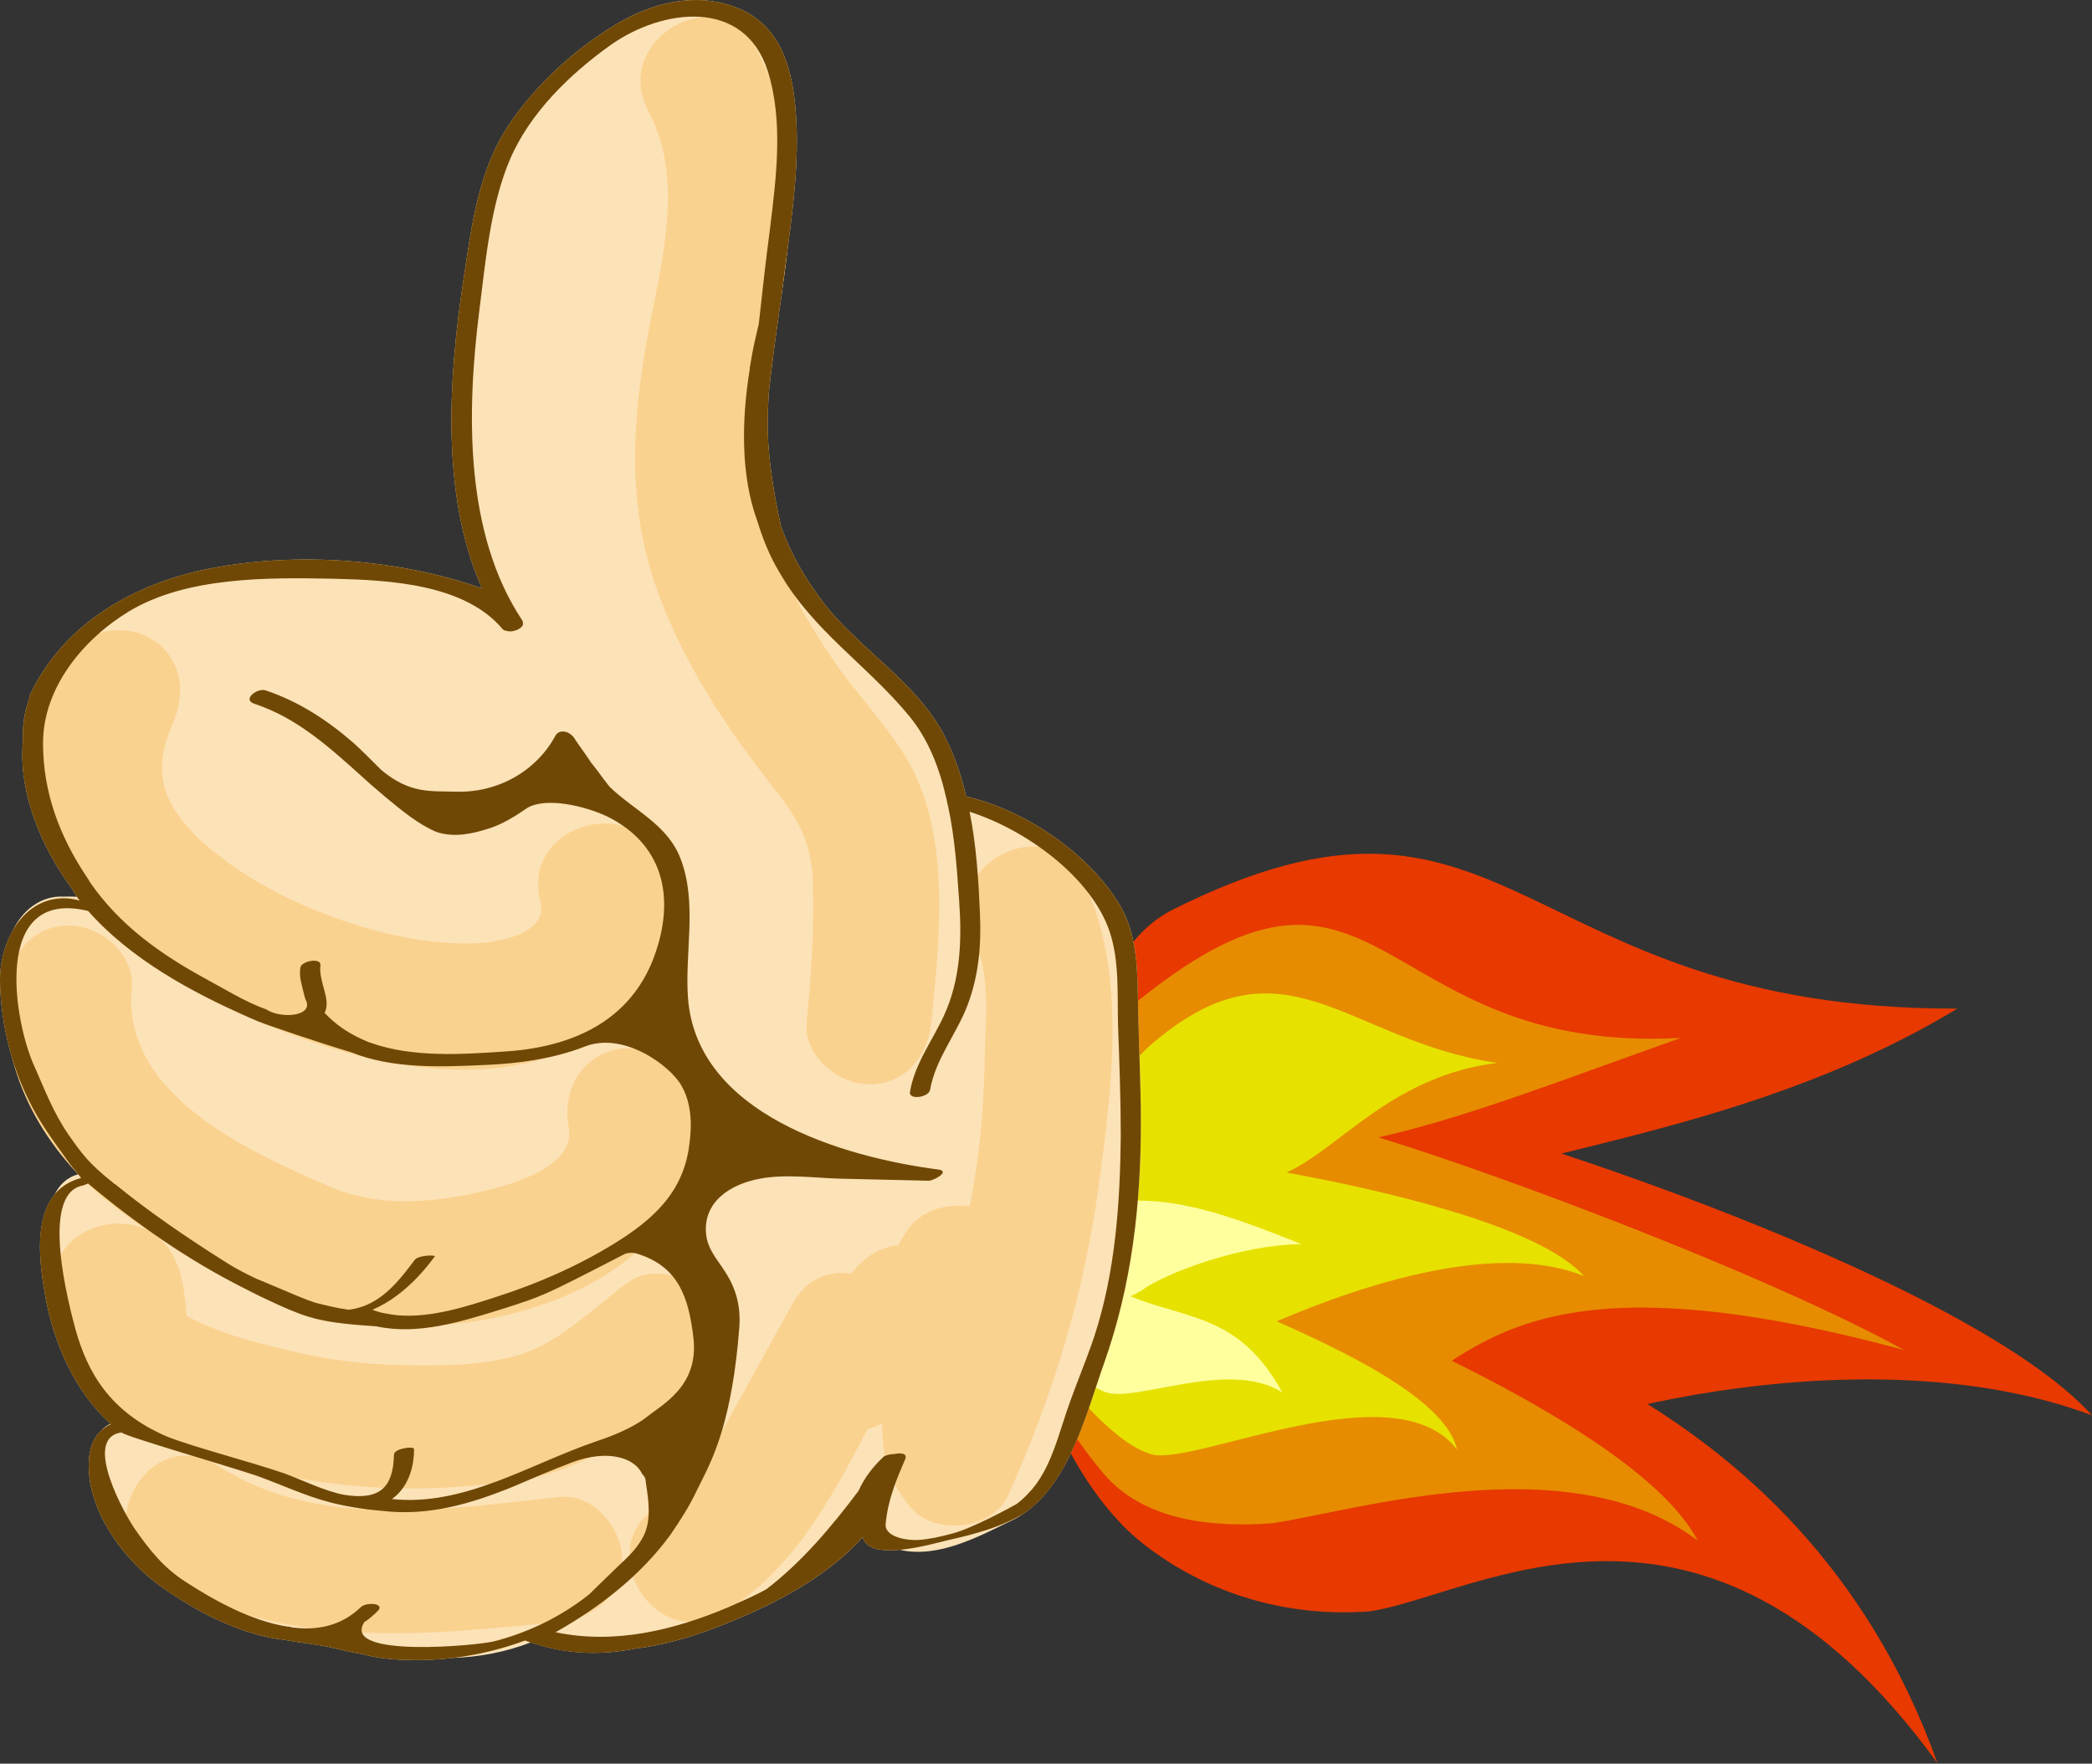 <?xml version="1.0" encoding="UTF-8"?>
<svg enable-background="new 0 0 164.5 239.2" version="1.1" viewBox="0 0 1206.6 1017.2" xml:space="preserve" xmlns="http://www.w3.org/2000/svg">
<rect x="0" y="0" width="1206.6" height="1017.2" fill="#333333" stroke="none"/>
<style type="text/css">
	.st0{opacity:0.4;fill:#009640;}
	.st1{opacity:0.4;fill:#BE1622;}
</style>
<g transform="translate(-.001 -1.3554e-5)"><g transform="matrix(1 0 0 1.315 464.71 -383.73)" fill-rule="evenodd"><g transform="matrix(-.184 1.423 -1.764 -.205 833.65 678.6)"><path d="m58.955 347.23c-67.992-104.38 14.106-113.71-6.836-256.61 51.357 67.417 65.696 150.11 87.256 174.57 14.88 19.209 22.219 42.395 20.218 66.217-0.202 18.854 23.625 41.698 17.11 59.3-34.644-27.749-94.233-9.662-117.75-43.478z" fill="#e73900" stroke-width="1pt"/><path d="m161.78 377.71c0.393-19.99-23.796-28.662-33.526-44.274-16.115-11.925-21.219-30.487-21.575-48.766-1.31-29.234 24.748-203.54 62.711-250.36-14.548 71.886 21.569 167.64 43.883 199.32 15.1 24.614 20.776 52.953 15.337 80.838-2.672 22.247-21.101 35.615-31.071 55.569-9.973 12.017-23.544 13.155-35.76 7.669z" fill="#e73900" stroke-width="1pt"/><path d="m175.56 387.49c5.787-17.367-5.665-44.895-9.271-61.002-9.783-14.504-8.838-32.016-4.126-48.078 6.937-25.875 8.082-147.98 120.03-205.32-86.818 85.183-29.17 154.41-19.772 187.75 5.49 25.333 2.684 51.737-9.697 74.52-17.094 31.454-62.733 48.789-77.159 52.137z" fill="#e73900" stroke-width="1pt"/><path d="m157.12 377.31c0.297-16.32-17.999-23.4-25.359-36.145-12.189-9.735-16.05-24.889-16.319-39.812-0.991-23.866 23.326-150.05 42.827-204.39-13.307 123.18 20.921 136.86 37.799 162.72 11.421 20.094 15.715 43.23 11.601 65.995-2.021 18.162-10.734 34.717-18.275 51.007-7.543 9.81-23.035 5.099-32.274 0.62z" fill="#e78c00" stroke-width="1pt"/><path d="m86.963 353.93c-69.841-71.705 6.257-76.698-13.112-175.17 23.003 46.417 42.078 81.286 50.454 114.24 12.395 11.638 55.225 82.683 52.658 95.564-26.992-15.367-69.89-13.986-90-34.633z" fill="#e78c00" stroke-width="1pt"/><path d="m100.91 349.61c-41.778-39.659-10.578-62.945-10.952-112.48 11.549 43.353 48.08 54.035 47.611 80.078 6.035 7.79 37.634 63.345 34.992 70.483-14.05-11.254-55.822-23.055-71.651-38.081z" fill="#e7e100" stroke-width="1pt"/><path d="m168.06 344.26c-7.34-10.882-6.631-24.022-3.095-36.073 5.205-19.414 28.071-127.32 60.738-150.79-23.591 44.36 7.43 112.6 14.481 137.61 4.12 19.007 5.272 41.49-7.276 55.912-18.955 21.787-42.882 34.475-56.29 37.517-8.524 5.981-5.852-32.084-8.558-44.169z" fill="#e78c00" stroke-width="1pt"/><path d="m156.26 378.51c0.59-9.984-10.435-14.776-14.623-22.764-7.219-6.265-9.205-15.64-8.996-24.783-0.01-14.637-0.51-105.88 18.026-128.56-8.204 35.656 22.691 88.808 32.379 105.06 6.49 12.588 8.541 26.86 5.453 40.695-1.691 11.069-7.439 20.987-12.463 30.772-4.863 5.818-14.231 2.546-19.776-0.427z" fill="#e7e100" stroke-width="1pt"/><path d="m165.08 379.78c4.746-6.95-1.137-15.179-0.704-22.755-2.499-7.645 0.124-15.27 4.23-21.778 6.326-10.568 17.442-89.101 40.633-97.45-21.349 22.183 15.724 81.495 15.681 97.418-0.763 11.893-15.23 27.967-23.445 36.615-6.01 7.257-17.905 14.231-25.764 19.119-6.027-3.664-7.917-6.623-10.632-11.168z" fill="#e7e100" stroke-width="1pt"/><path d="m157.08 371.83c-14.756-23.241-9.281-49.17-3.006-77.451 2.859 19.189 14.767 42.476 21.498 50.112 4.646 5.997 6.937 13.236 6.312 20.674-0.063 5.886-3.051 13.019-5.085 18.515-10.816-8.664-12.377-1.292-19.719-11.85z" fill="#ffff9e" stroke-width="1pt"/><path d="m173.67 360.31c11.431-25.045 0.115-44.761 26.314-64.409-7.824 18.215 10.07 46.976 8.123 56.948-3.274 16.772-25.885 29.254-31.601 30.547 1.362-13.791-7.68-11.174-2.836-23.087z" fill="#ffff9e" stroke-width="1pt"/></g><g transform="matrix(2.132 0 0 2.132 -646.53 -194.38)" fill="#ffff9e" stroke-width="1pt"/></g><path d="m402.66 0.01c-16.112-0.281-32.216 5.133-46.24 13.383-24.4 14.4-47.196 35.206-62.796 58.408-18 26.8-21.598 58.8-26.398 90-8.4 55.6-13.203 123.59 10.797 177.59-48.4-17.2-107.2-21.194-156.4-11.594-44 8.4-85.604 32-104.8 74 0 0 0.006 0.398 0.406 0.398-3.2 8-4.4 16.795-4 25.195-2.8 30.4 11.2 62.004 28 84.804 0.4 0.4 1.194 1.997 1.594 2.797 0.568 0.757 1.042 1.512 1.516 2.227-2.517-0.17-5.068-0.121-7.547-0.086-13.471-0.673-23.884 8.066-29.367 19.469-5.019 8.695-7.71 19.574-7.398 30.789 0.8 24.8 6.797 47.6 16.797 67.6 6 12.4 14.406 23.605 22.406 34.805 1.292 1.938 3.463 4.535 5.898 7.516-6.493 1.641-10.859 6.033-13.617 11.648-11.686 14.231-8.848 39.379-5.484 58.032 4.782 27.099 16.72 55.38 37.774 74.18-2.093 0.881-3.842 2.171-5.274 3.766-6.841 6.153-8.204 16.236-6.898 27.656 3.2 24.4 21.595 48.4 41.196 62.4 19.6 14 45.604 28.005 71.204 30.805 8.4 1.6 16.803 2.4 25.203 4 6.8 1.6 13.598 3.198 20.398 4.398 8.8 2.4 19.995 3.195 25.195 3.195 8.71 0.306 17.54-0.098 26.328-1.148 15.395-0.554 30.655-3.387 44.928-8.969 20.433 6.911 40.176 7.517 59.548 3.719 16.4-2 32.002-6.398 47.6-12.398 30-11.6 62.4-27.6 84.4-52 1.771 7.084 11 8.253 21.297 7.289 22.38 5.05 45.5-7.645 65.22-17.219 2.31-1.132 4.408-2.449 6.414-3.844 0.351-0.215 0.724-0.405 1.07-0.625 0.646-0.467 1.234-1.001 1.859-1.492 0.012-8e-3 0.02-0.016 0.032-0.024l0.024-0.024c24.509-19.316 33.537-57.176 43.28-84.46 16-45.2 21.203-91.204 21.203-138.8 0-22-1.202-44-1.602-66.4-0.4-20 0-40.4-10-58-17.2-30-55.196-56-89.196-63.6-2.8-12.4-6.806-23.997-12.406-34.797-15.2-30-47.6-49.2-68.8-75.6-11.2-14.4-20.002-29.602-25.602-45.6-9.6-44-7.595-61.996-7.195-73.196 0-6.8 7.194-58 7.594-60 4-33.6 10.406-68 8.406-102-1.6-26.4-7.605-53.6-34.805-64-7.125-2.75-14.445-4.06-21.766-4.188z" fill="#fce2b7" stroke-width="4"/><path d="m407.62 9.862c-23.96 0.143-48.724 26.011-33.6 54.336 21.2 39.6 7.202 87.996-0.4 129.2-9.2 49.6-12.005 98.008 5.195 146.41 15.6 43.6 41.2 81.6 70 118 12.8 16.4 19.2 29.597 20 50.796 0.8 26.8-0.794 53.996-3.594 80.796-2 19.2 18 36 36 36 21.2 0 34-16.4 36-36 4.8-49.6 11.595-108.8-14.805-152.8-12-19.6-28.802-36.802-41.6-55.6-12.8-18.804-24.8-38.804-32.8-60.404-17.6-48.4-7.6-92.8 1.2-142 9.2-51.6 12-103.2-13.2-150.8-6.75-12.75-17.485-18.002-28.383-17.938zm-337.51 353.68c-13.172-0.508-26.988 5.356-32.486 17.456-12 26.4-20.403 52.4-15.203 81.6 4 22 15.202 41.596 29.602 58.796 30.8 36.8 76.804 61.204 121.2 77.204 42.8 15.2 96.796 26.002 141.2 11.602 46.4-15.2 79.604-60 66.804-109.6-11.6-44.8-81.2-25.997-69.6 19.203 5.2 20.4-28.402 24.398-41.6 24.398-28.4 0-57.6-7.202-84-17.602-25.2-9.6-50.796-23.998-70.796-42.4-21.2-20.4-28.002-38.805-15.602-66.804 8-17.6 5.195-38.795-12.805-49.196-4.875-2.875-10.725-4.425-16.711-4.656zm525.12 124.72c-23.976 0.143-48.744 26.011-33.617 54.336 10 18.4 6.798 45.2 6.398 65.6-0.4 24-2 48.4-6 72.4-0.8 5.2-1.597 10.003-2.797 15.203-14.4-2-30.002 2.798-37.602 16.398l-3.602 6c-7.6 0.8-15.203 4-21.203 10-2 2-4 3.998-6 6.398-12.4-2-25.594 2.803-33.594 17.203-13.2 23.6-26.003 47.196-39.203 70.796-10 17.6-19.602 35.202-37.602 45.6-40 23.6-3.602 85.6 36.398 62 39.2-22.8 62.4-65.2 83.6-106 2.8-0.8 5.598-1.603 8.398-3.203 0 17.6 3.206 32.798 16.406 48.4 14 16.8 47.6 12.805 56.4-7.195 25.6-56.8 43.6-116 52-177.6 7.6-56 17.2-126.8-10-178.4-6.75-12.75-17.485-18.002-28.383-17.938zm-555.2 45.52c-21.2 0-34 16.4-36 36-4.8 46.4 19.997 91.2 54.796 120.4 8.8 7.2 18.002 14 27.602 20-24.8-13.6-63.996 5.202-53.196 39.602 5.2 15.6 2.795 31.995 11.195 47.196 8.8 15.2 23.603 22.803 39.203 29.203 35.2 15.2 71.6 24.802 109.6 29.602 36 4.4 71.992 3.194 107.59-2.406 39.2-6 66.004-29.2 96.804-52 16.4-11.2 24.002-30.797 13.602-48.796-9.2-15.2-33.603-24.397-49.204-12.797-18 13.2-37.597 32.798-58.796 40.4-21.6 7.6-48.404 7.595-70.804 7.195-22.8-0.4-44.796-3.197-67.196-8.797-18.8-4.4-40-10.002-57.6-19.602 0-1.6-0.4-2.798-0.4-4.398-0.8-8-1.606-16.002-4.406-23.602-2.8-8-7.197-13.998-12.797-18.398 9.2 5.6 18.398 11.2 28.398 16 22.8 12 46.4 24.803 71.6 31.203 84 20.4 228-18.805 207.6-128.8-3.6-19.2-26.798-29.995-44.4-25.195-20 5.6-28.803 25.198-25.203 44.4 4.4 24-36.798 34.002-52.4 37.602-29.2 6.4-58.804 8.4-86.804-4-46.8-20.4-118.8-52.8-112.8-114 2-19.2-18-36-36-36zm67.736 305.73c-30.756-0.744-51.268 46.944-18.531 67.868 70.4 45.2 154.39 36 233.59 28 19.2-2 36-15.2 36-36 0-18-16.4-38-36-36-65.2 6.8-138.4 19.6-197.2-18-6.125-3.938-12.172-5.73-17.867-5.867z" fill="#fad28f" stroke-width="4"/><path d="m658.02 647.4c0-22-1.2-44-1.6-66.4-0.4-20 0-40.4-10-58-17.2-30-55.2-56-89.2-63.6-2.8-12.4-6.8-24-12.4-34.8-15.2-30-47.6-49.2-68.8-75.6-11.2-14.4-20-29.6-25.6-45.6-9.6-44-7.6-62-7.2-73.2 0-6.8 7.2-58 7.6-60 4-33.6 10.4-68 8.4-102-1.6-26.4-7.6-53.6-34.8-64-22.8-8.8-47.6-2.8-68 9.2-24.4 14.4-47.2 35.2-62.8 58.4-18 26.8-21.6 58.8-26.4 90-8.4 55.6-13.2 123.6 10.8 177.6-48.4-17.2-107.2-21.2-156.4-11.6-44 8.4-85.6 32-104.8 74 0 0 0 0.4 0.4 0.4-3.2 8-4.4 16.8-4 25.2-2.8 30.4 11.2 62 28 84.8 0.4 0.4 1.2 2 1.6 2.8 1.2 1.6 2 3.2 3.2 4.4-28-7.6-46.8 19.2-46 48 0.8 24.8 6.8 47.6 16.8 67.6 6 12.4 14.4 23.6 22.4 34.8 1.6 2.4 4.4 5.6 7.6 9.6-28.8 7.6-25.2 43.2-20.8 67.6 4.8 27.2 16.8 55.6 38 74.4-11.6 5.2-14 17.2-12.4 31.2 3.2 24.4 21.6 48.4 41.2 62.4 19.6 14 45.6 28 71.2 30.8 8.4 1.6 16.8 2.4 25.2 4 6.8 1.6 13.6 3.2 20.4 4.4 8.8 2.4 20 3.2 25.2 3.2 22.8 0.8 46.4-3.2 68-11.2 21.6 8 42.4 8.8 62.8 4.8 16.4-2 32-6.4 47.6-12.4 30-11.6 62.4-27.6 84.4-52 3.6 14.4 38 4.4 49.6 1.6 14.4-3.2 31.2-7.6 44.4-16 26-18.8 35.2-58 45.2-86 16-45.2 21.2-91.2 21.2-138.8zm-618.4 7.2c-8.8-12.8-13.6-25.6-19.6-39.2-12-25.6-25.2-103.6 30.8-90 24.8 28 59.6 46.8 93.2 61.6 2 0.8 4.4 2 6.8 2.8 0.4 0.4 35.6 12.4 52 17.2 23.6 9.6 52.4 8.4 77.6 7.2 18.8-0.8 38.8-3.6 56.4-10.4 22.4-9.2 49.2 10.4 56 22 6 10 6.4 22.8 4.8 34-3.2 27.6-20.8 43.6-43.6 57.6-20.8 12.8-43.6 22.8-67.2 30.4-18.4 6-38.4 12.4-57.6 10.8-2.4-0.4-3.6-0.4-5.2-0.8-3.2-0.4-6.4-1.2-9.2-2.4 14-6 26-17.2 36-30.8 0.4-0.8-9.2-0.8-11.6 2-8 10.8-16.8 22-29.6 26.8-3.6 1.2-5.6 1.6-8.4 2-6.4-0.8-12.8-2.4-19.2-4-8.4-2.8-8.4-3.2-34.4-14-6.8-3.2-13.6-6.8-19.6-10.8-20.8-13.2-42-27.6-61.6-43.6-0.4 0-1.2-0.8-1.6-1.2-13.6-10.8-17.6-16.4-25.2-27.2zm4 112.4c-4-14.8-20.8-78.4 4-83.2 1.2-0.4 2.4-0.8 3.2-1.2 27.6 23.2 58 44.4 90 60.4 13.6 7.2 28.8 13.6 29.2 13.6 15.2 6.4 31.2 7.2 47.2 8.4 24 5.2 49.2-2.8 72.4-10 23.6-7.6 22.4-6.8 70.4-31.6 1.6-0.8 4.8-1.2 7.2-0.4 23.6 7.2 30 24.4 32.8 49.2 2.8 27.2-17.6 37.6-27.2 45.2-4.4 3.6-14.4 9.2-29.2 14-38.4 13.2-76 37.6-117.6 33.2 8-5.6 12.8-16 12.8-28.8 0-2-11.6-0.4-11.6 3.2-0.4 18.8-8 26.4-28.4 23.2-11.2-2-24-8.4-34.8-12.4-22.4-7.6-51.2-14.8-67.6-21.2-33.6-14.4-46-37.6-52.8-61.6zm241.6 179.6c-8.8 2.4-88.4 10-75.2-10.8 0 0 0-0.4 0.4-0.4 2.4-1.6 4.8-3.6 7.2-6 5.2-4.8-6.4-5.6-9.6-2.4-11.2 10.8-25.2 13.6-39.6 11.6-0.4 0-0.8 0-1.2-0.4h-1.2c-21.2-3.2-43.2-15.6-59.2-26-12.4-8-20.4-18-28.8-30-5.2-7.2-31.2-52.8-8-56 4 2.8 58.4 18.4 77.6 24.8 13.6 4.8 28.8 12 43.2 15.6 6 1.6 18.4 4 29.6 4.8 26.4 3.2 51.2-4 75.6-14 13.2-5.6 20.4-8.8 34-14 20.4-7.6 36-2.8 40.4 6.8 1.2 1.2 2 2.4 2 4.4 1.6 10.4 3.6 22.4-1.6 32-3.6 6.8-8.8 11.6-14.4 16.8 0 0-13.6 13.2-14 13.6l-2.4 2.4c-16 12.8-34.8 22-54.8 27.2zm346-176c-5.6 16.8-12.8 32.8-18 49.6-4.4 13.6-8.8 28-18 38.8 0 0 0 0.4-0.4 0.4-2.4 2.8-5.2 5.6-8.4 8-2 1.2-26 14.4-37.6 17.2-6 1.6-12.8 3.2-19.2 3.6-9.2 0.4-19.6-2.8-18.8-9.2 1.2-13.6 6-25.2 11.2-37.2 1.6-3.6-2.4-4-6-3.2-2.4 0-5.6 0.8-6.4 1.6-6.4 6-11.2 12.4-14.4 19.6-15.6 20.8-32.8 41.2-53.2 56.8-7.2 4-14.8 7.2-22 10.4-31.2 13.2-65.6 21.6-99.6 14.4 25.6-14.4 49.2-32.8 66.4-56.4 6-8.8 10.8-16.4 14.4-24l3.6-7.2c6.8-13.6 17.6-35.6 21.6-88.4 0.8-11.6-1.6-21.6-8-31.6-4.8-7.6-10.4-13.2-11.2-22.4-1.6-18 13.6-28.4 31.2-31.6 14.8-2.8 31.2-0.4 46 0 17.2 0.4 34 0.8 51.2 1.2 2.8 0 12.4-5.2 6-6.4-55.6-7.2-139.6-32-144.8-98.8-2-26.4 5.6-55.2-4.4-80.8-7.6-19.6-26.8-27.6-40.8-41.2-3.6-4.4-6.8-9.2-10.4-13.6l-0.4-0.4c0-0.4-0.4-0.4-0.4-0.8l-8.4-12c-3.2-6-9.6-6.4-11.6-2.8-11.2 20.8-33.6 33.2-57.6 32.4-14.8-0.4-26.4 1.2-42.8-12.4-6-6-11.6-11.6-16-15.6-15.2-13.2-31.6-24-50.8-30.4-4.8-1.6-13.6 5.2-6.8 7.6 25.6 8.4 44.4 26 63.6 43.2l4 3.6 8.4 7.2c9.2 7.6 18.8 15.6 29.2 20 10.4 3.6 21.6 0.8 29.2-1.6 8.4-2.4 16-7.2 23.6-12.4 10.8-6 32.4-1.2 46 5.2 34.4 17.2 39.2 50.4 25.6 84-15.2 36.4-49.6 49.6-86.8 51.6-23.6 1.6-51.2 3.2-74.4-4.8-2.8-0.8-4-1.6-6-2.4-8-3.6-15.2-8.4-21.6-15.2 4-8-3.6-17.6-2.4-27.6 0.4-4.4-11.2-2.4-11.6 1.6-0.8 5.6 0.8 9.2 2 14.8 0.4 1.6 0.8 3.2 1.6 4.8 2.8 8.8-15.6 9.6-23.2 4.4-12.4-4.4-24.4-12-35.6-18-25.6-14-49.2-30.8-66-55.2-0.4-0.8-1.2-2-2-3.2-16-24-25.2-49.2-25.2-77.2 0-32 23.2-60 49.6-76 33.2-20 80-19.6 118.4-18.8 31.2 0.8 75.2 2.8 97.2 29.2 0.4 0.4 1.2 0.8 2 0.8 3.2 1.2 8.8-0.8 9.6-3.6v-0.4c0-0.8 0-1.2-0.4-2-33.6-50.4-32-121.2-24.8-178.4 3.6-28.4 6.4-60.8 17.6-87.2 11.6-27.2 34.8-49.6 58.4-66.4 29.6-20.8 76.8-27.2 90.4 15.2 9.2 29.2 4.8 62 1.2 91.6-2.4 18-4.4 36.4-6.4 54.4-1.6 6.8-3.2 12.8-5.2 25.2v0.8c-4.8 29.6-5.2 61.6 4.4 87.6 3.2 10.4 7.2 20.4 12.8 29.6 19.2 33.6 50.8 53.6 74.8 82.8 11.2 13.6 17.6 30.4 21.6 48.4 0.4 1.6 0.4 2.4 0.8 3.6 4 18.4 5.2 37.6 6.4 54.8 1.6 22.4 0.8 45.2-8.8 66-6.8 14.8-16.8 27.6-19.6 44-0.8 4.8 10.8 3.2 11.6-1.2 3.2-18 15.2-32 21.6-48.8s8-34.4 7.2-52.4c-0.8-18.8-2-39.6-6-59.2 32.8 10.4 70.4 38 80.8 69.2 5.6 16.8 4.4 35.6 4.8 53.2 0.8 21.6 1.6 43.2 1.6 64.8-0.4 39.2-3.2 78.4-15.2 115.2z" fill="#704805" stroke-width="4"/></g>
<style type="text/css">
	.st0{opacity:0.4;fill:#009640;}
	.st1{opacity:0.4;fill:#BE1622;}
</style></svg>
